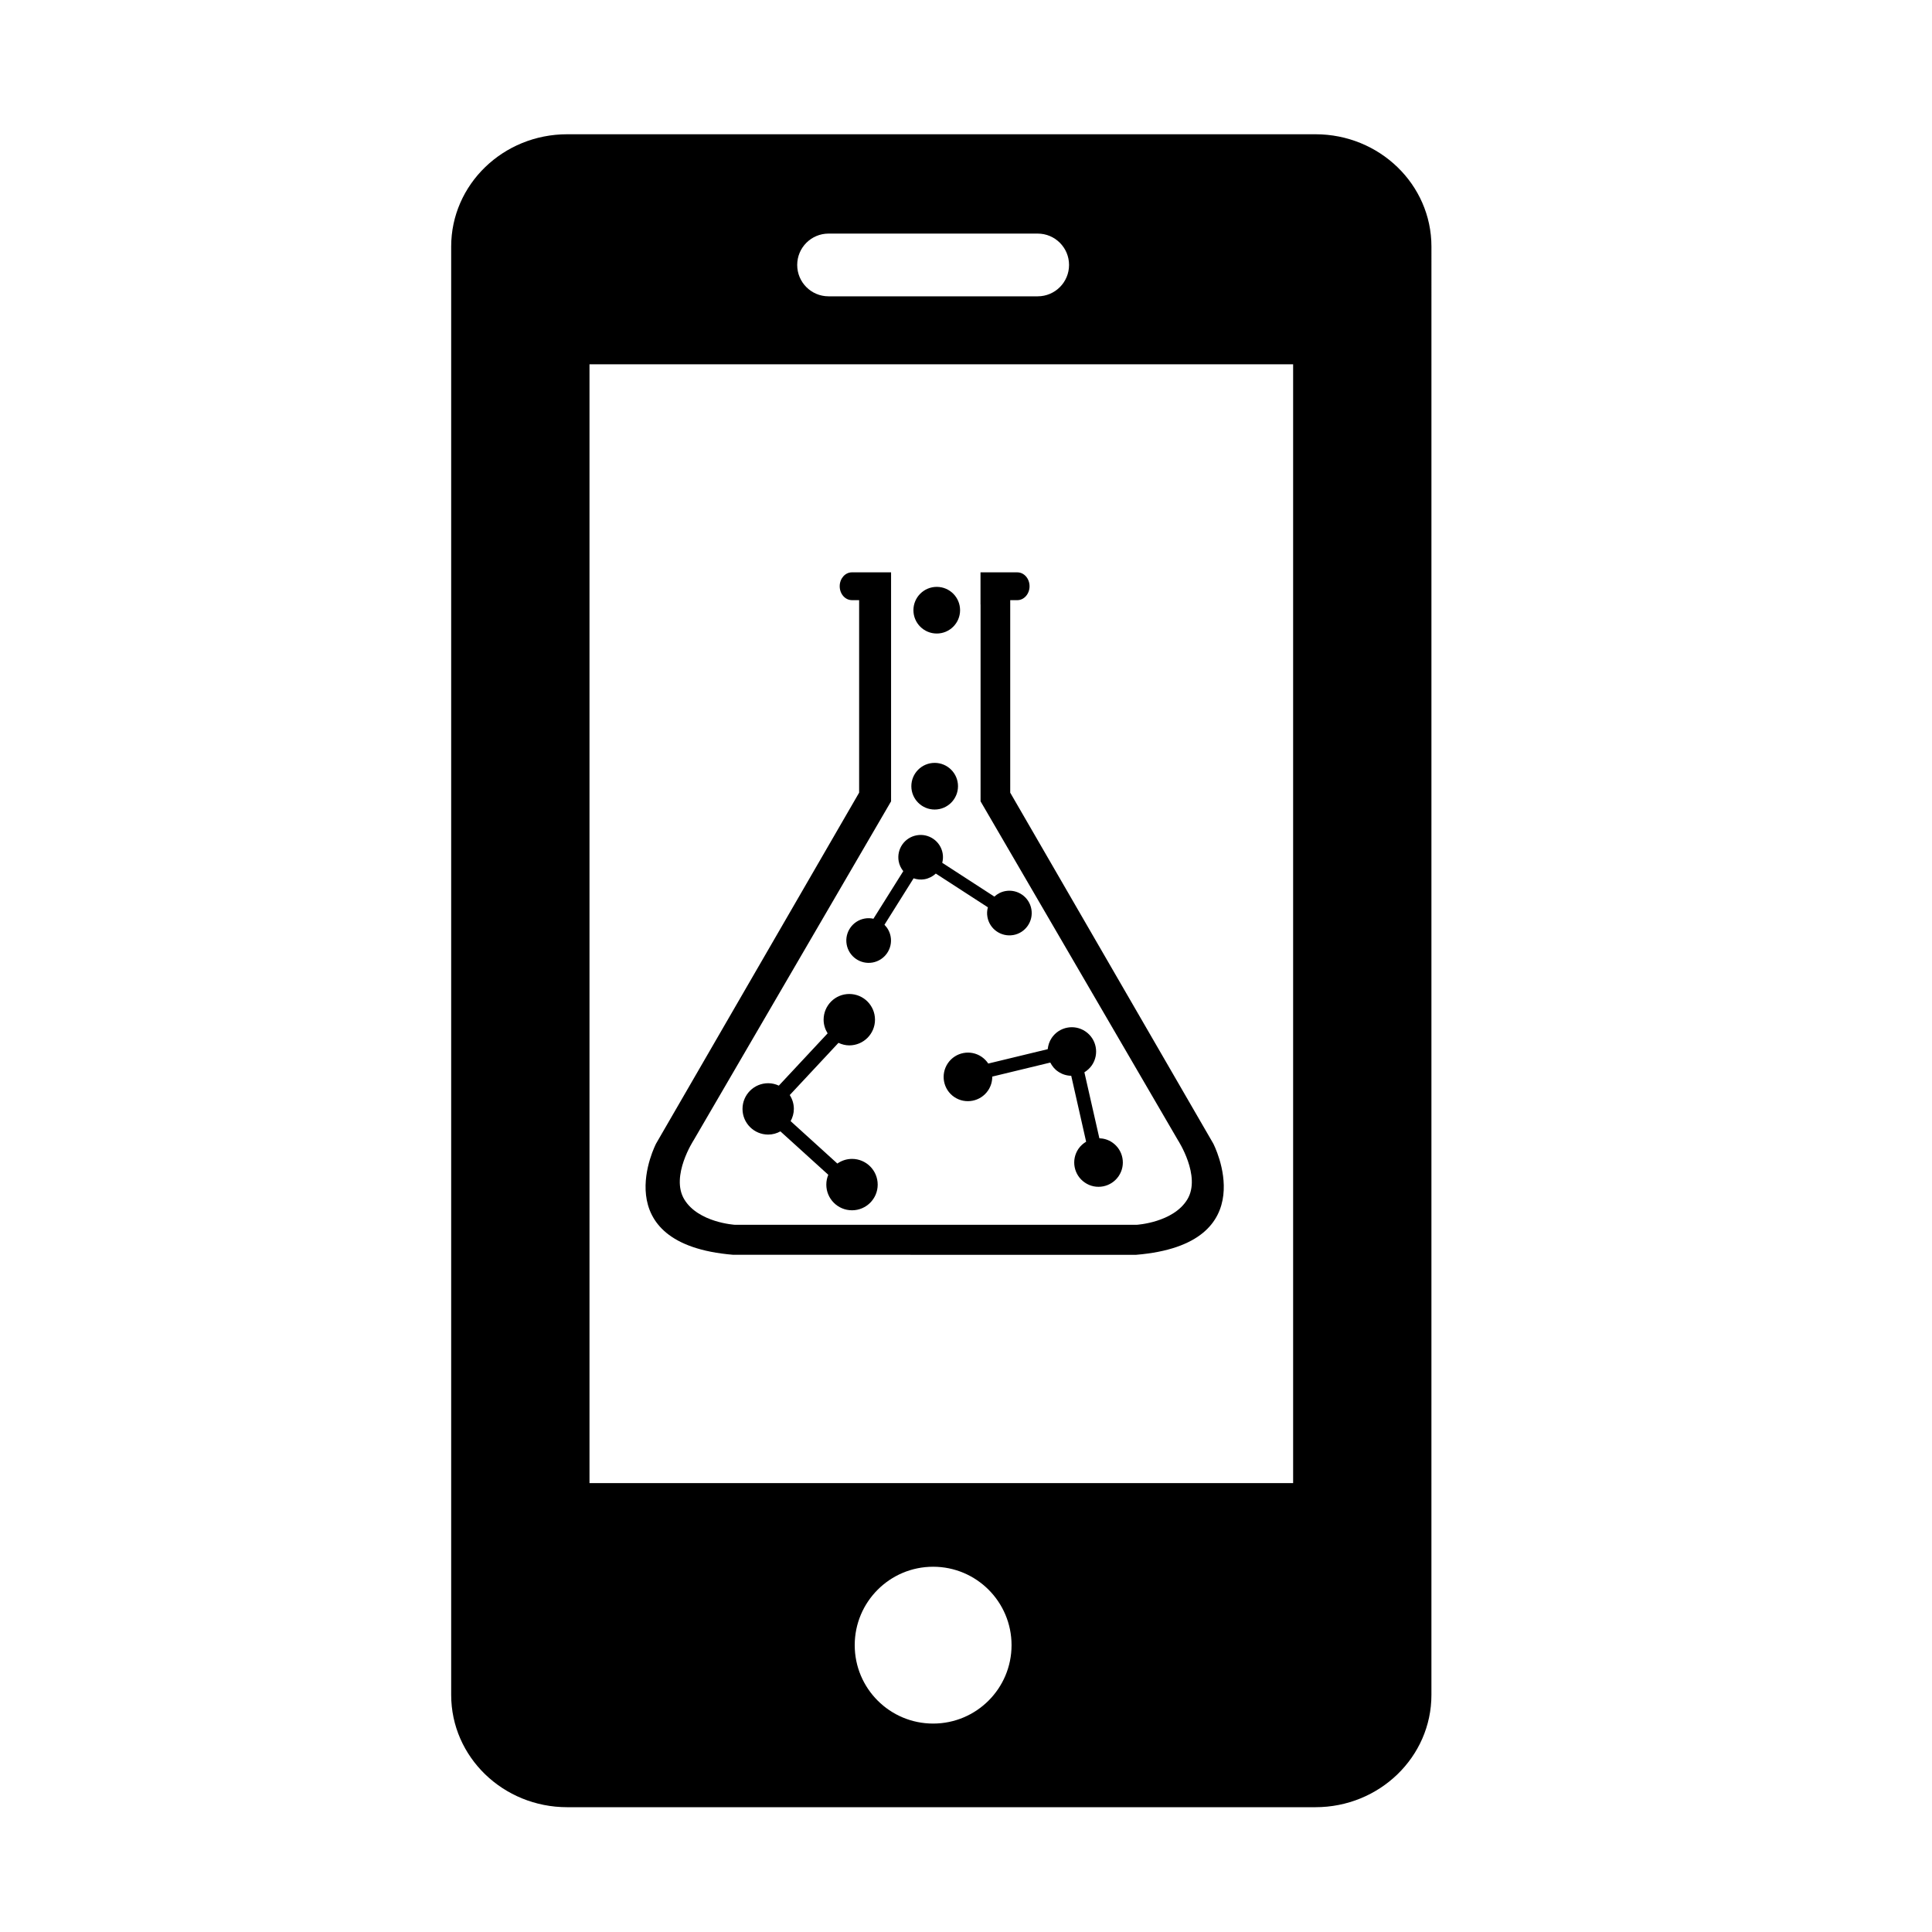 <?xml version="1.0" encoding="UTF-8"?>
<!-- Uploaded to: ICON Repo, www.iconrepo.com, Generator: ICON Repo Mixer Tools -->
<svg fill="#000000" width="800px" height="800px" version="1.1" viewBox="144 144 512 512" xmlns="http://www.w3.org/2000/svg">
 <g>
  <path d="m492.61 179.58h-198.3c-16.977 0-30.742 13.32-30.742 29.754v383.84c0 16.438 13.766 29.754 30.742 29.754h198.29c16.977 0 30.742-13.32 30.742-29.754l0.004-383.84c0-16.434-13.762-29.754-30.738-29.754zm-129.03 26.324h55.418c4.59 0 8.312 3.719 8.312 8.312s-3.723 8.312-8.312 8.312h-55.418c-4.594 0-8.312-3.719-8.312-8.312s3.719-8.312 8.312-8.312zm27.711 394.86c-11.477 0-20.781-9.301-20.781-20.781 0-11.477 9.305-20.781 20.781-20.781 11.477 0 20.781 9.305 20.781 20.781 0 11.48-9.305 20.781-20.781 20.781zm95.402-63.73h-186.47v-296.49h186.47z"/>
  <path d="m465.52 447.04-53.801-92.973v-51.02h1.883c1.785 0 3.238-1.648 3.238-3.684 0-2.039-1.449-3.684-3.238-3.684h-9.758v8.504h0.016v52.18l52.297 89.785s6.231 9.543 2.5 15.707c-3.734 6.168-13.457 6.731-13.457 6.731h-106.41s-9.715-0.562-13.445-6.731c-3.738-6.172 2.492-15.707 2.492-15.707l52.305-89.785v-60.688h-10.375c-1.793 0-3.238 1.648-3.238 3.684 0 2.035 1.445 3.684 3.238 3.684h1.91v51.02l-53.797 92.977s-13.949 26.652 20.418 29.492l106.79 0.004c34.371-2.844 20.43-29.496 20.43-29.496z"/>
  <path d="m369.79 451.12c-1.449 0-2.781 0.465-3.883 1.23l-12.383-11.238c0.527-0.969 0.855-2.062 0.855-3.238 0-1.355-0.406-2.613-1.09-3.672l12.914-13.836c0.875 0.406 1.844 0.672 2.863 0.672 3.762 0 6.816-3.047 6.816-6.805 0-3.773-3.047-6.816-6.816-6.816-3.754 0-6.801 3.043-6.801 6.816 0 1.324 0.402 2.562 1.062 3.617l-12.93 13.852c-0.863-0.402-1.809-0.637-2.82-0.637-3.762 0-6.805 3.043-6.805 6.812 0 3.758 3.043 6.797 6.805 6.797 1.176 0 2.273-0.316 3.238-0.848l12.688 11.504c-0.336 0.797-0.523 1.676-0.523 2.609 0 3.758 3.047 6.801 6.812 6.801 3.754 0 6.805-3.043 6.805-6.801-0.004-3.777-3.051-6.82-6.809-6.82z"/>
  <path d="m405.84 433c0.77-1.133 1.129-2.418 1.117-3.691l15.383-3.719c0.484 0.941 1.152 1.785 2.086 2.402 1.059 0.727 2.258 1.078 3.461 1.102l3.949 17.469c-0.777 0.469-1.484 1.09-2.039 1.891-2.004 2.953-1.238 6.953 1.707 8.949 2.941 2.004 6.949 1.23 8.949-1.715 1.996-2.938 1.234-6.941-1.707-8.938-1.055-0.719-2.227-1.055-3.402-1.098l-3.969-17.48c0.762-0.484 1.457-1.094 1.996-1.879 1.996-2.953 1.234-6.953-1.715-8.953-2.934-2-6.949-1.238-8.941 1.715-0.629 0.926-0.945 1.949-1.059 2.988l-15.754 3.809c-0.457-0.68-1.039-1.289-1.758-1.785-2.949-2.004-6.953-1.234-8.953 1.703-2 2.941-1.246 6.961 1.703 8.953 2.949 1.984 6.949 1.207 8.945-1.723z"/>
  <path d="m380.03 392.21c-0.215-1.238-0.816-2.301-1.637-3.141l7.719-12.305c0.91 0.312 1.898 0.418 2.91 0.242 1.152-0.211 2.172-0.75 2.977-1.5l13.801 8.941c-0.223 0.805-0.289 1.672-0.121 2.555 0.562 3.215 3.637 5.359 6.863 4.793 3.215-0.57 5.356-3.648 4.781-6.863-0.574-3.215-3.648-5.359-6.856-4.793-1.152 0.207-2.144 0.73-2.949 1.473l-13.816-8.961c0.207-0.797 0.262-1.637 0.109-2.504-0.57-3.215-3.648-5.359-6.863-4.785-3.223 0.57-5.359 3.641-4.793 6.863 0.18 1.008 0.629 1.891 1.223 2.641l-7.91 12.609c-0.734-0.16-1.516-0.195-2.309-0.051-3.219 0.578-5.356 3.648-4.785 6.863 0.574 3.219 3.648 5.359 6.863 4.793 3.227-0.582 5.371-3.656 4.793-6.871z"/>
  <path d="m397.88 352.35c0 3.414-2.769 6.184-6.184 6.184-3.414 0-6.18-2.769-6.18-6.184 0-3.414 2.766-6.18 6.18-6.18 3.414 0 6.184 2.766 6.184 6.18"/>
  <path d="m398.43 305.71c0 3.414-2.766 6.18-6.18 6.18-3.414 0-6.184-2.766-6.184-6.18 0-3.414 2.769-6.184 6.184-6.184 3.414 0 6.18 2.769 6.18 6.184"/>
 </g>
</svg>